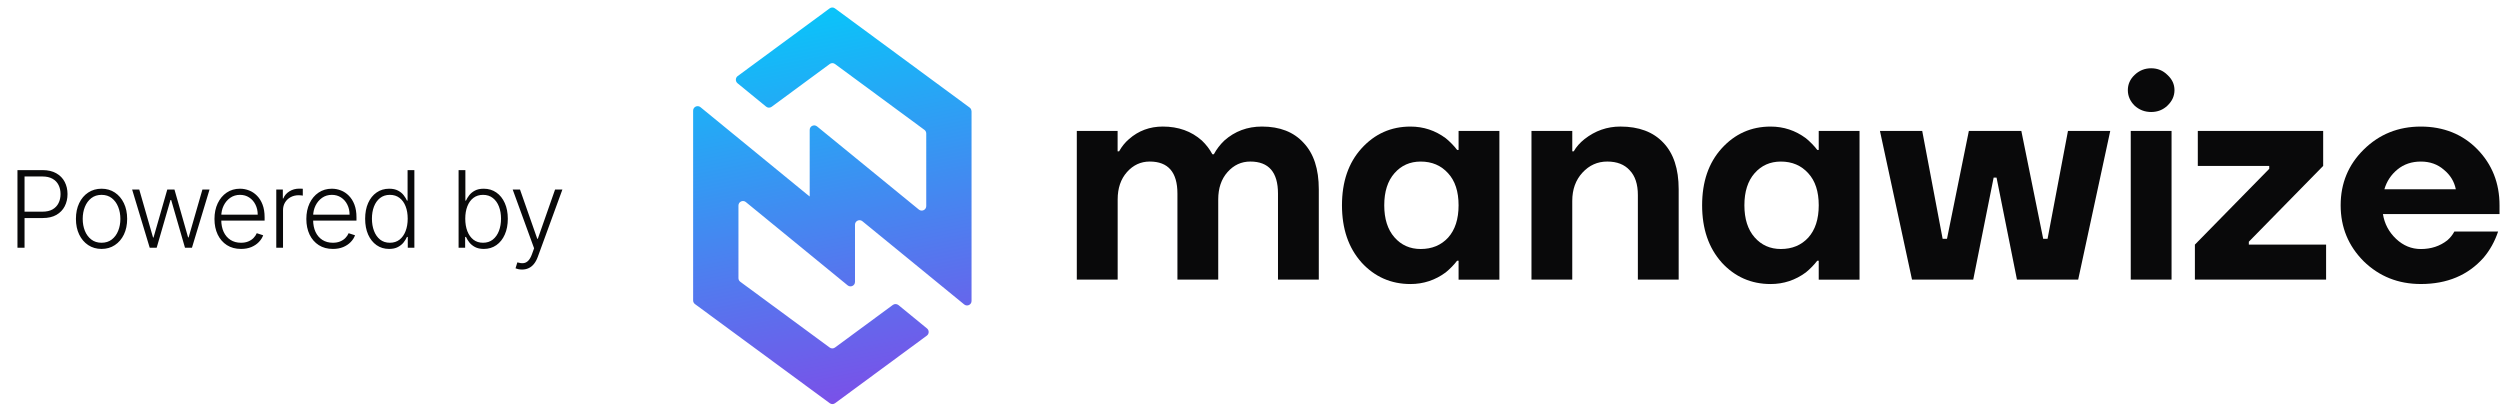 <?xml version="1.0" encoding="UTF-8"?> <svg xmlns="http://www.w3.org/2000/svg" width="328" height="54" viewBox="0 0 328 54" fill="none"><path d="M2.291 32.5V22.318H5.577C6.299 22.318 6.902 22.457 7.386 22.736C7.874 23.011 8.24 23.385 8.485 23.859C8.734 24.333 8.858 24.867 8.858 25.46C8.858 26.053 8.735 26.589 8.49 27.066C8.245 27.54 7.88 27.916 7.396 28.195C6.912 28.47 6.311 28.607 5.592 28.607H3.006V27.772H5.567C6.1 27.772 6.543 27.673 6.894 27.474C7.246 27.271 7.507 26.996 7.68 26.648C7.855 26.3 7.943 25.904 7.943 25.46C7.943 25.016 7.855 24.62 7.68 24.272C7.507 23.924 7.244 23.651 6.889 23.452C6.538 23.253 6.092 23.153 5.552 23.153H3.22V32.5H2.291ZM13.323 32.659C12.663 32.659 12.08 32.492 11.573 32.157C11.069 31.822 10.674 31.36 10.389 30.77C10.104 30.177 9.962 29.492 9.962 28.717C9.962 27.934 10.104 27.247 10.389 26.653C10.674 26.057 11.069 25.593 11.573 25.261C12.08 24.927 12.663 24.759 13.323 24.759C13.982 24.759 14.564 24.927 15.068 25.261C15.571 25.596 15.966 26.06 16.251 26.653C16.539 27.247 16.683 27.934 16.683 28.717C16.683 29.492 16.541 30.177 16.256 30.77C15.971 31.36 15.575 31.822 15.068 32.157C14.564 32.492 13.982 32.659 13.323 32.659ZM13.323 31.849C13.853 31.849 14.302 31.706 14.67 31.421C15.038 31.136 15.316 30.757 15.505 30.283C15.697 29.809 15.793 29.287 15.793 28.717C15.793 28.146 15.697 27.623 15.505 27.146C15.316 26.668 15.038 26.285 14.67 25.997C14.302 25.709 13.853 25.565 13.323 25.565C12.796 25.565 12.347 25.709 11.975 25.997C11.607 26.285 11.327 26.668 11.135 27.146C10.946 27.623 10.852 28.146 10.852 28.717C10.852 29.287 10.946 29.809 11.135 30.283C11.327 30.757 11.607 31.136 11.975 31.421C12.343 31.706 12.792 31.849 13.323 31.849ZM19.642 32.5L17.335 24.864H18.269L20.079 31.163H20.144L21.948 24.864H22.888L24.678 31.148H24.747L26.557 24.864H27.492L25.185 32.5H24.27L22.46 26.241H22.366L20.556 32.5H19.642ZM31.619 32.659C30.907 32.659 30.29 32.493 29.77 32.162C29.25 31.827 28.847 31.365 28.562 30.775C28.28 30.182 28.139 29.499 28.139 28.727C28.139 27.958 28.28 27.275 28.562 26.678C28.847 26.078 29.24 25.609 29.74 25.271C30.244 24.93 30.826 24.759 31.485 24.759C31.899 24.759 32.299 24.835 32.683 24.988C33.068 25.137 33.413 25.367 33.718 25.679C34.026 25.987 34.269 26.377 34.448 26.847C34.627 27.315 34.717 27.868 34.717 28.508V28.945H28.751V28.165H33.812C33.812 27.674 33.712 27.233 33.514 26.842C33.318 26.448 33.045 26.136 32.693 25.908C32.345 25.679 31.943 25.565 31.485 25.565C31.001 25.565 30.575 25.694 30.207 25.952C29.84 26.211 29.551 26.552 29.343 26.977C29.137 27.401 29.033 27.865 29.029 28.369V28.836C29.029 29.442 29.134 29.973 29.343 30.427C29.555 30.878 29.855 31.227 30.242 31.476C30.63 31.724 31.089 31.849 31.619 31.849C31.981 31.849 32.297 31.792 32.569 31.68C32.844 31.567 33.075 31.416 33.26 31.227C33.449 31.035 33.592 30.825 33.688 30.596L34.528 30.869C34.412 31.191 34.221 31.488 33.956 31.759C33.694 32.031 33.366 32.25 32.972 32.416C32.581 32.578 32.13 32.659 31.619 32.659ZM36.247 32.5V24.864H37.107V26.037H37.172C37.324 25.652 37.589 25.343 37.967 25.107C38.348 24.869 38.779 24.749 39.26 24.749C39.333 24.749 39.414 24.751 39.503 24.754C39.593 24.758 39.667 24.761 39.727 24.764V25.664C39.687 25.657 39.618 25.648 39.518 25.634C39.419 25.621 39.311 25.614 39.195 25.614C38.797 25.614 38.443 25.699 38.131 25.868C37.823 26.034 37.579 26.264 37.4 26.559C37.221 26.854 37.132 27.19 37.132 27.568V32.5H36.247ZM43.672 32.659C42.959 32.659 42.343 32.493 41.823 32.162C41.302 31.827 40.9 31.365 40.614 30.775C40.333 30.182 40.192 29.499 40.192 28.727C40.192 27.958 40.333 27.275 40.614 26.678C40.9 26.078 41.292 25.609 41.793 25.271C42.297 24.93 42.878 24.759 43.538 24.759C43.952 24.759 44.352 24.835 44.736 24.988C45.12 25.137 45.465 25.367 45.77 25.679C46.078 25.987 46.322 26.377 46.501 26.847C46.68 27.315 46.769 27.868 46.769 28.508V28.945H40.803V28.165H45.864C45.864 27.674 45.765 27.233 45.566 26.842C45.371 26.448 45.097 26.136 44.746 25.908C44.398 25.679 43.995 25.565 43.538 25.565C43.054 25.565 42.628 25.694 42.26 25.952C41.892 26.211 41.604 26.552 41.395 26.977C41.19 27.401 41.085 27.865 41.082 28.369V28.836C41.082 29.442 41.186 29.973 41.395 30.427C41.607 30.878 41.907 31.227 42.295 31.476C42.683 31.724 43.142 31.849 43.672 31.849C44.033 31.849 44.35 31.792 44.622 31.68C44.897 31.567 45.127 31.416 45.313 31.227C45.502 31.035 45.644 30.825 45.74 30.596L46.58 30.869C46.464 31.191 46.274 31.488 46.009 31.759C45.747 32.031 45.419 32.25 45.024 32.416C44.633 32.578 44.182 32.659 43.672 32.659ZM51.049 32.659C50.422 32.659 49.874 32.493 49.403 32.162C48.932 31.831 48.565 31.368 48.299 30.775C48.038 30.182 47.907 29.491 47.907 28.702C47.907 27.916 48.038 27.229 48.299 26.639C48.565 26.045 48.934 25.584 49.408 25.256C49.882 24.925 50.434 24.759 51.064 24.759C51.528 24.759 51.914 24.842 52.222 25.008C52.53 25.17 52.777 25.372 52.963 25.614C53.148 25.856 53.293 26.092 53.395 26.32H53.475V22.318H54.365V32.5H53.5V31.083H53.395C53.293 31.315 53.147 31.554 52.958 31.799C52.769 32.041 52.519 32.245 52.207 32.41C51.899 32.576 51.513 32.659 51.049 32.659ZM51.153 31.849C51.647 31.849 52.068 31.715 52.416 31.446C52.764 31.174 53.029 30.801 53.211 30.327C53.397 29.85 53.49 29.303 53.49 28.687C53.49 28.077 53.399 27.538 53.216 27.071C53.034 26.6 52.769 26.233 52.421 25.967C52.073 25.699 51.65 25.565 51.153 25.565C50.643 25.565 50.212 25.704 49.861 25.982C49.513 26.257 49.247 26.63 49.065 27.101C48.886 27.572 48.797 28.1 48.797 28.687C48.797 29.28 48.888 29.815 49.07 30.293C49.252 30.77 49.517 31.149 49.865 31.431C50.217 31.709 50.646 31.849 51.153 31.849ZM60.167 32.5V22.318H61.057V26.32H61.136C61.236 26.092 61.378 25.856 61.564 25.614C61.753 25.372 62 25.17 62.305 25.008C62.613 24.842 63.001 24.759 63.468 24.759C64.094 24.759 64.645 24.925 65.118 25.256C65.593 25.584 65.962 26.045 66.227 26.639C66.492 27.229 66.625 27.916 66.625 28.702C66.625 29.491 66.492 30.182 66.227 30.775C65.965 31.368 65.597 31.831 65.124 32.162C64.653 32.493 64.106 32.659 63.483 32.659C63.019 32.659 62.631 32.576 62.319 32.41C62.011 32.245 61.763 32.041 61.574 31.799C61.385 31.554 61.239 31.315 61.136 31.083H61.027V32.5H60.167ZM61.042 28.687C61.042 29.303 61.133 29.85 61.315 30.327C61.501 30.801 61.766 31.174 62.111 31.446C62.459 31.715 62.88 31.849 63.373 31.849C63.881 31.849 64.31 31.709 64.661 31.431C65.013 31.149 65.279 30.77 65.462 30.293C65.644 29.815 65.735 29.28 65.735 28.687C65.735 28.1 65.644 27.572 65.462 27.101C65.283 26.63 65.017 26.257 64.666 25.982C64.315 25.704 63.884 25.565 63.373 25.565C62.876 25.565 62.454 25.699 62.106 25.967C61.761 26.233 61.498 26.6 61.315 27.071C61.133 27.538 61.042 28.077 61.042 28.687ZM68.492 35.364C68.316 35.364 68.152 35.347 68 35.314C67.847 35.281 67.726 35.244 67.637 35.205L67.875 34.424C68.177 34.517 68.445 34.55 68.681 34.523C68.916 34.5 69.125 34.394 69.307 34.205C69.49 34.02 69.652 33.735 69.794 33.35L70.073 32.575L67.264 24.864H68.223L70.49 31.332H70.56L72.827 24.864H73.787L70.555 33.708C70.419 34.076 70.252 34.383 70.053 34.628C69.854 34.876 69.624 35.06 69.362 35.18C69.103 35.302 68.813 35.364 68.492 35.364Z" fill="#09090A"></path><path d="M127.467 14.587V39.486C127.467 39.989 126.884 40.257 126.5 39.941L121.95 36.221L113.143 29.023C112.759 28.708 112.176 28.983 112.176 29.478V36.981C112.176 37.484 111.593 37.752 111.209 37.436L97.852 26.508C97.468 26.193 96.885 26.468 96.885 26.963V36.491C96.885 36.678 96.972 36.856 97.122 36.965L108.851 45.594C109.057 45.753 109.344 45.753 109.552 45.594L117.144 40.005C117.362 39.847 117.658 39.856 117.874 40.024L121.625 43.094C121.922 43.34 121.912 43.805 121.606 44.032L109.562 52.898C109.356 53.057 109.069 53.057 108.86 52.898L91.175 39.892C91.028 39.783 90.938 39.605 90.938 39.418V14.518C90.938 14.016 91.521 13.748 91.905 14.063L105.836 25.465L106.232 25.781V17.042C106.232 16.54 106.815 16.272 107.199 16.587L120.556 27.497C120.94 27.812 121.523 27.537 121.523 27.041V17.514C121.523 17.327 121.433 17.149 121.286 17.04L109.557 8.401C109.351 8.242 109.064 8.242 108.856 8.401L101.243 14.009C101.025 14.168 100.729 14.168 100.513 13.99L96.761 10.921C96.465 10.674 96.475 10.21 96.78 9.982L108.846 1.102C109.052 0.943 109.339 0.943 109.548 1.102L127.219 14.113C127.368 14.222 127.456 14.4 127.456 14.587H127.465H127.467Z" fill="url(#paint0_linear_7_2671)"></path><path d="M141.277 36.685V17.177H146.631V19.856H146.823C147.181 19.218 147.615 18.683 148.124 18.249C149.373 17.151 150.852 16.604 152.561 16.604C154.602 16.604 156.311 17.215 157.688 18.441C158.249 18.976 158.707 19.576 159.064 20.24H159.256C159.614 19.576 160.072 18.976 160.633 18.441C162.01 17.218 163.655 16.604 165.568 16.604C167.914 16.604 169.737 17.317 171.038 18.747C172.363 20.15 173.026 22.176 173.026 24.828V36.685H167.672V25.401C167.672 22.598 166.461 21.195 164.039 21.195C162.866 21.195 161.871 21.654 161.055 22.572C160.24 23.489 159.832 24.688 159.832 26.167V36.685H154.479V25.401C154.479 22.598 153.267 21.195 150.845 21.195C149.672 21.195 148.677 21.654 147.861 22.572C147.046 23.489 146.638 24.688 146.638 26.167V36.685H141.285H141.277Z" fill="#09090A"></path><path d="M178.629 34.429C176.92 32.516 176.067 30.018 176.067 26.932C176.067 23.847 176.92 21.36 178.629 19.474C180.364 17.561 182.504 16.606 185.054 16.606C186.763 16.606 188.306 17.116 189.683 18.137C190.268 18.621 190.766 19.133 191.174 19.668H191.366V17.182H196.72V36.69H191.366V34.204H191.174C190.766 34.739 190.268 35.249 189.683 35.735C188.306 36.754 186.763 37.266 185.054 37.266C182.504 37.266 180.362 36.322 178.629 34.436V34.429ZM182.952 22.726C182.059 23.745 181.613 25.148 181.613 26.932C181.613 28.717 182.059 30.12 182.952 31.139C183.843 32.158 184.993 32.67 186.393 32.67C187.872 32.67 189.071 32.172 189.989 31.18C190.906 30.16 191.366 28.745 191.366 26.935C191.366 25.124 190.906 23.721 189.989 22.728C189.071 21.709 187.872 21.197 186.393 21.197C184.99 21.197 183.843 21.706 182.952 22.728V22.726Z" fill="#09090A"></path><path d="M200.929 36.685V17.177H206.283V19.856H206.474C206.806 19.27 207.278 18.735 207.889 18.249C209.292 17.151 210.859 16.604 212.594 16.604C215.016 16.604 216.891 17.305 218.216 18.709C219.567 20.112 220.242 22.15 220.242 24.828V36.685H214.888V25.593C214.888 24.164 214.53 23.081 213.817 22.342C213.127 21.576 212.146 21.195 210.871 21.195C209.596 21.195 208.513 21.678 207.619 22.648C206.726 23.617 206.28 24.854 206.28 26.357V36.683H200.926L200.929 36.685Z" fill="#09090A"></path><path d="M225.88 34.429C224.172 32.516 223.318 30.018 223.318 26.932C223.318 23.847 224.172 21.36 225.88 19.474C227.615 17.561 229.755 16.606 232.305 16.606C234.014 16.606 235.557 17.116 236.934 18.137C237.52 18.621 238.017 19.133 238.425 19.668H238.617V17.182H243.971V36.69H238.617V34.204H238.425C238.017 34.739 237.52 35.249 236.934 35.735C235.557 36.754 234.014 37.266 232.305 37.266C229.755 37.266 227.613 36.322 225.88 34.436V34.429ZM230.203 22.726C229.31 23.745 228.864 25.148 228.864 26.932C228.864 28.717 229.31 30.12 230.203 31.139C231.097 32.158 232.244 32.67 233.647 32.67C235.126 32.67 236.325 32.172 237.242 31.18C238.159 30.16 238.619 28.745 238.619 26.935C238.619 25.124 238.159 23.721 237.242 22.728C236.325 21.709 235.126 21.197 233.647 21.197C232.244 21.197 231.097 21.706 230.203 22.728V22.726Z" fill="#09090A"></path><path d="M246.649 17.18H252.195L254.873 31.331H255.446L258.314 17.18H265.199L268.067 31.331H268.64L271.318 17.18H276.864L272.657 36.688H264.625L261.947 23.299H261.566L258.888 36.688H250.856L246.649 17.18Z" fill="#09090A"></path><path d="M280.052 13.852C279.466 13.267 279.173 12.589 279.173 11.826C279.173 11.063 279.466 10.397 280.052 9.838C280.663 9.252 281.391 8.958 282.232 8.958C283.074 8.958 283.787 9.252 284.375 9.838C284.986 10.399 285.292 11.06 285.292 11.826C285.292 12.591 284.986 13.267 284.375 13.852C283.789 14.414 283.074 14.694 282.232 14.694C281.391 14.694 280.663 14.414 280.052 13.852ZM279.554 36.688V17.18H284.908V36.688H279.554Z" fill="#09090A"></path><path d="M287.97 36.685V32.094L297.723 22.15V21.768H288.352V17.177H304.8V21.768L295.047 31.713V32.094H305.184V36.685H287.972H287.97Z" fill="#09090A"></path><path d="M310.116 34.277C308.101 32.263 307.094 29.814 307.094 26.932C307.094 24.05 308.101 21.616 310.116 19.628C312.156 17.613 314.654 16.606 317.612 16.606C320.57 16.606 323.094 17.602 325.033 19.59C326.969 21.578 327.938 24.027 327.938 26.935V28.082H312.64C312.844 29.357 313.417 30.44 314.36 31.334C315.304 32.225 316.387 32.673 317.612 32.673C318.963 32.673 320.124 32.291 321.094 31.526C321.478 31.194 321.781 30.812 322.011 30.378H327.751C327.315 31.68 326.677 32.827 325.836 33.82C323.795 36.114 321.056 37.263 317.612 37.263C314.654 37.263 312.156 36.268 310.116 34.279V34.277ZM312.832 24.83H322.203C321.999 23.811 321.475 22.956 320.634 22.268C319.816 21.555 318.809 21.197 317.612 21.197C316.415 21.197 315.394 21.541 314.552 22.23C313.711 22.918 313.137 23.785 312.832 24.83Z" fill="#09090A"></path><defs><linearGradient id="paint0_linear_7_2671" x1="103.326" y1="-2.347" x2="115.549" y2="58.743" gradientUnits="userSpaceOnUse"><stop stop-color="#00CEFB"></stop><stop offset="1" stop-color="#8941E6"></stop></linearGradient></defs></svg> 
